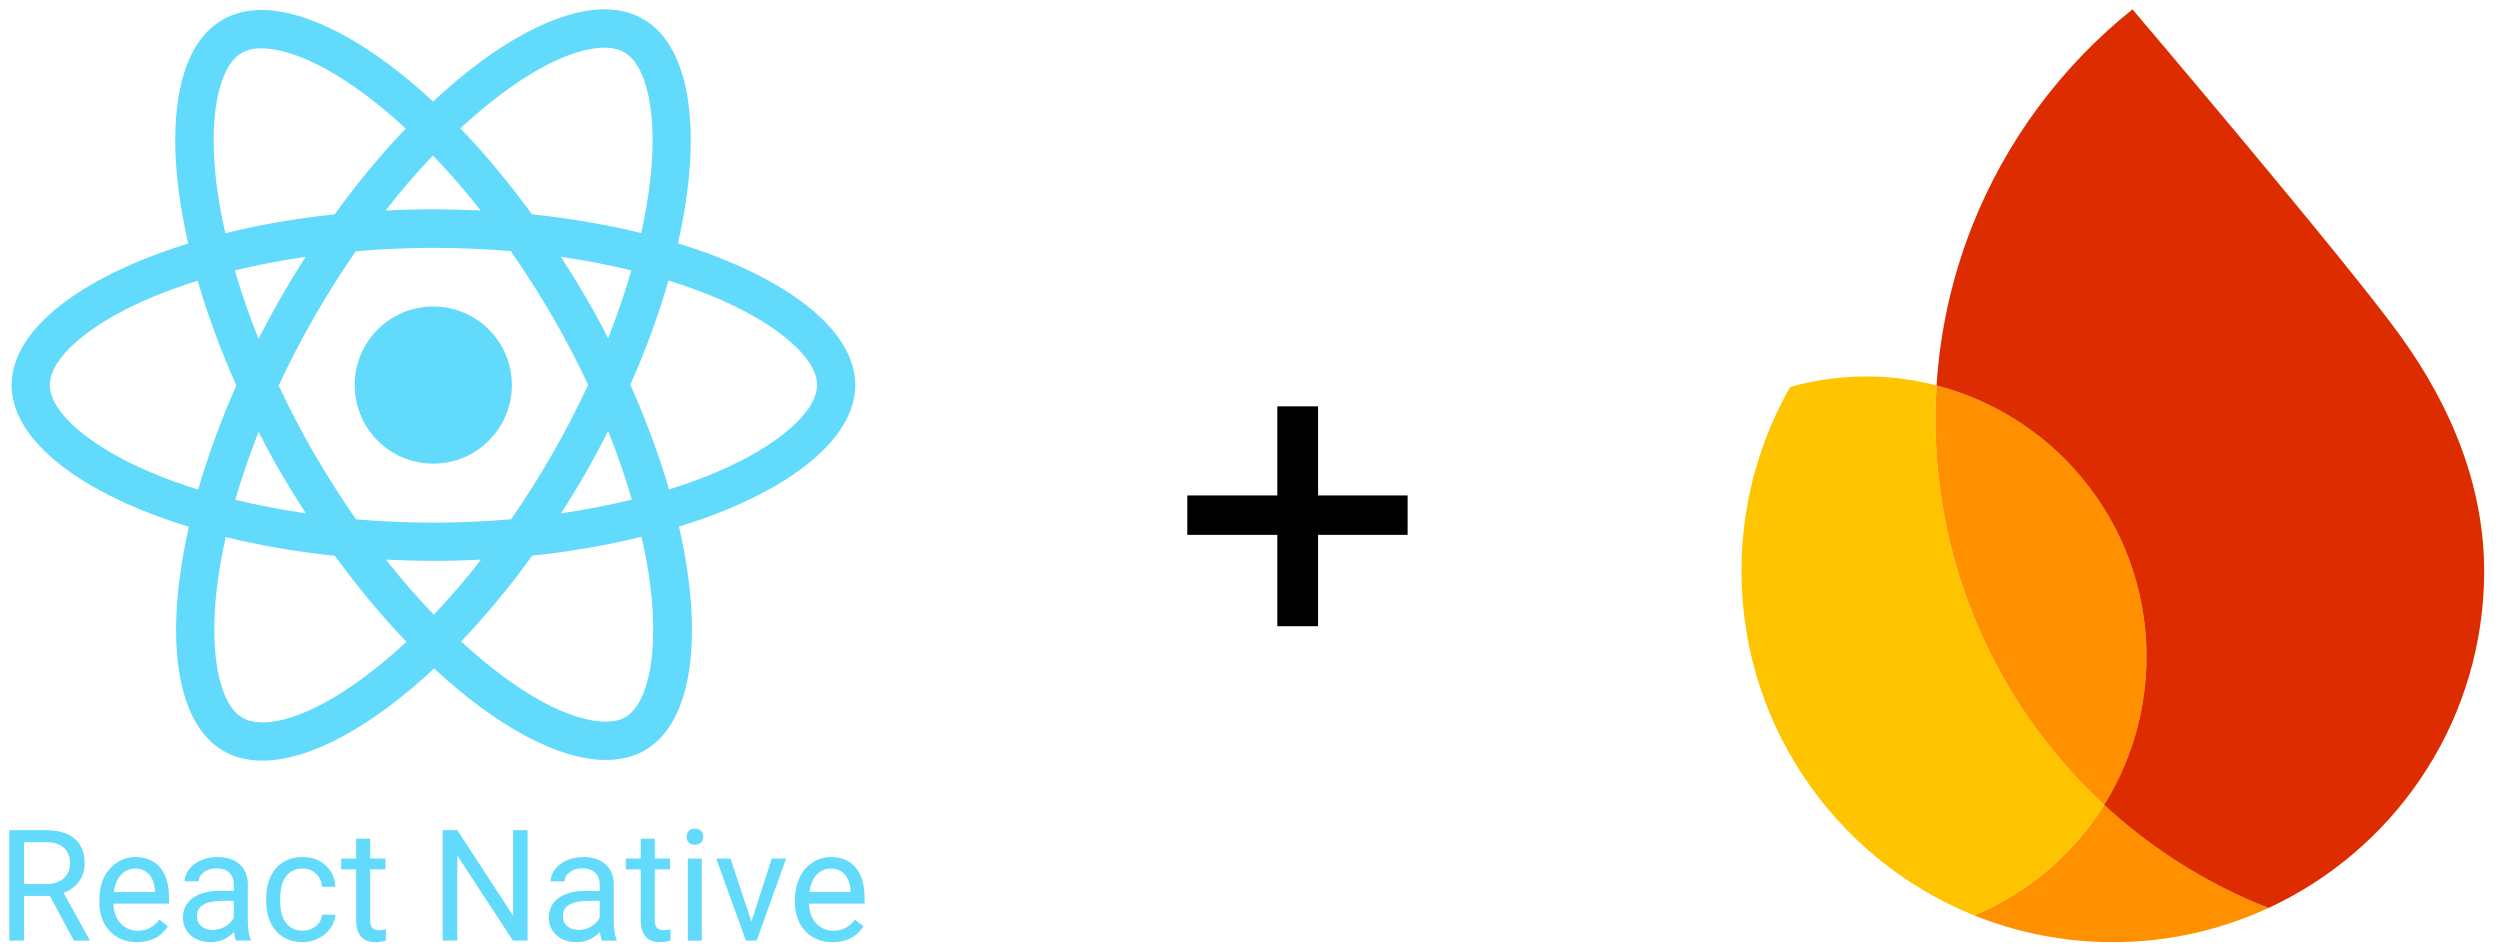 <svg width="134" height="51" viewBox="0 0 134 51" fill="none" xmlns="http://www.w3.org/2000/svg">
<path d="M34.56 40.218C37.15 38.724 37.731 34.07 36.394 28.226C42.109 26.465 45.842 23.626 45.842 20.64C45.842 17.654 42.091 14.806 36.339 13.045C37.666 7.183 37.076 2.519 34.477 1.025C33.88 0.677 33.183 0.502 32.422 0.5C32.42 0.5 32.418 0.5 32.417 0.5C32.415 0.5 32.414 0.5 32.413 0.5C29.879 0.504 26.565 2.31 23.214 5.441C19.858 2.325 16.54 0.537 14.006 0.537C13.231 0.537 12.531 0.712 11.922 1.062C9.332 2.556 8.752 7.21 10.088 13.054C4.355 14.824 0.622 17.654 0.622 20.64C0.622 23.626 4.373 26.475 10.125 28.235C8.798 34.097 9.388 38.761 11.987 40.254C12.586 40.605 13.287 40.77 14.061 40.77C16.596 40.77 19.914 38.964 23.269 35.83C26.624 38.946 29.943 40.734 32.477 40.734C33.251 40.734 33.952 40.568 34.56 40.218ZM35.832 15.036C36.745 15.321 37.611 15.635 38.422 15.976C41.685 17.368 43.796 19.193 43.796 20.64C43.786 22.087 41.676 23.921 38.413 25.304C37.62 25.645 36.754 25.949 35.86 26.235C35.334 24.428 34.643 22.548 33.786 20.621C34.634 18.704 35.316 16.833 35.832 15.036ZM15.065 25.359C15.499 26.097 15.941 26.816 16.393 27.516C15.084 27.323 13.821 27.083 12.613 26.788C12.954 25.599 13.379 24.373 13.858 23.147C14.236 23.884 14.632 24.622 15.065 25.359ZM12.586 14.492C13.793 14.206 15.065 13.957 16.383 13.764C15.932 14.473 15.48 15.202 15.056 15.948C14.632 16.686 14.236 17.423 13.858 18.16C13.374 16.959 12.95 15.735 12.586 14.492ZM14.937 20.668C15.508 19.433 16.153 18.197 16.845 16.99C17.564 15.746 18.301 14.566 19.066 13.469C20.439 13.349 21.831 13.285 23.232 13.285C24.633 13.285 26.015 13.349 27.38 13.46C28.145 14.557 28.891 15.727 29.61 16.962C30.311 18.17 30.947 19.396 31.527 20.631C30.947 21.866 30.311 23.101 29.619 24.309C28.901 25.553 28.163 26.733 27.398 27.83C26.025 27.95 24.633 28.014 23.232 28.014C21.831 28.014 20.449 27.95 19.084 27.839C18.319 26.742 17.573 25.572 16.854 24.337C16.153 23.129 15.517 21.903 14.937 20.668ZM30.062 13.764C31.371 13.957 32.634 14.197 33.841 14.492C33.5 15.681 33.076 16.907 32.597 18.133C32.219 17.395 31.823 16.658 31.389 15.921C30.965 15.183 30.514 14.464 30.062 13.764ZM31.399 25.332C31.823 24.594 32.219 23.848 32.597 23.11C33.081 24.312 33.505 25.536 33.869 26.779C32.661 27.074 31.389 27.323 30.072 27.516C30.523 26.806 30.975 26.078 31.399 25.332ZM32.417 2.556C32.839 2.556 33.179 2.648 33.463 2.804C34.717 3.523 35.261 6.261 34.837 9.782C34.735 10.648 34.57 11.561 34.367 12.492C32.56 12.049 30.588 11.708 28.514 11.487C27.27 9.782 25.979 8.233 24.679 6.879C27.681 4.088 30.5 2.558 32.417 2.556ZM25.767 11.284C24.937 11.247 24.089 11.22 23.232 11.22C22.375 11.22 21.509 11.238 20.67 11.284C21.461 10.256 22.307 9.271 23.204 8.335C24.062 9.219 24.919 10.206 25.767 11.284ZM12.946 2.841C13.222 2.675 13.582 2.592 14.006 2.592C15.914 2.592 18.743 4.113 21.748 6.888C20.458 8.242 19.167 9.782 17.941 11.487C15.858 11.708 13.886 12.049 12.079 12.501C11.867 11.579 11.71 10.685 11.6 9.828C11.167 6.307 11.701 3.569 12.946 2.841ZM10.623 26.244C9.71 25.958 8.844 25.645 8.042 25.304C4.779 23.912 2.668 22.087 2.668 20.64C2.668 19.193 4.779 17.359 8.042 15.976C8.834 15.635 9.701 15.331 10.595 15.045C11.12 16.852 11.812 18.732 12.669 20.659C11.821 22.576 11.139 24.447 10.623 26.244ZM14.042 38.724C13.628 38.715 13.278 38.632 13.001 38.475C11.748 37.756 11.203 35.019 11.628 31.498C11.729 30.631 11.895 29.719 12.098 28.788C13.904 29.23 15.877 29.572 17.951 29.793C19.195 31.498 20.485 33.046 21.785 34.401C18.78 37.194 15.96 38.724 14.042 38.724ZM23.25 32.945C22.393 32.06 21.536 31.074 20.688 29.995C21.518 30.032 22.366 30.06 23.223 30.06C24.08 30.06 24.946 30.042 25.785 29.995C24.994 31.024 24.148 32.008 23.25 32.945ZM24.716 34.383C26.007 33.028 27.297 31.489 28.523 29.784C30.606 29.562 32.579 29.221 34.385 28.77C34.597 29.701 34.763 30.595 34.864 31.452C35.298 34.973 34.763 37.711 33.519 38.439C33.242 38.605 32.883 38.678 32.459 38.678C30.551 38.678 27.721 37.158 24.716 34.383Z" fill="#61DAFB"/>
<path d="M23.223 24.852C25.549 24.852 27.435 22.966 27.435 20.64C27.435 18.313 25.549 16.428 23.223 16.428C20.896 16.428 19.011 18.314 19.011 20.64C19.011 22.966 20.896 24.852 23.223 24.852Z" fill="#61DAFB"/>
<path d="M7.249 45.938C6.9 45.938 6.575 46.035 6.274 46.23C5.975 46.423 5.742 46.691 5.574 47.035C5.409 47.377 5.326 47.766 5.326 48.202V48.341C5.326 48.997 5.513 49.521 5.887 49.914C6.261 50.305 6.747 50.5 7.343 50.5C8.08 50.5 8.633 50.216 9.002 49.65L8.542 49.292C8.404 49.471 8.243 49.615 8.058 49.723C7.874 49.832 7.649 49.886 7.383 49.886C7.009 49.886 6.7 49.753 6.456 49.487C6.215 49.219 6.089 48.868 6.078 48.434H9.059V48.121C9.059 47.419 8.9 46.88 8.583 46.503C8.266 46.126 7.821 45.938 7.249 45.938ZM8.306 47.816H6.103C6.151 47.418 6.279 47.109 6.485 46.889C6.691 46.667 6.945 46.556 7.249 46.556C7.564 46.556 7.813 46.662 7.997 46.873C8.182 47.082 8.285 47.377 8.306 47.759V47.816Z" fill="#61DAFB"/>
<path d="M37.247 44.417C37.1 44.417 36.989 44.459 36.913 44.543C36.84 44.627 36.804 44.73 36.804 44.852C36.804 44.974 36.84 45.076 36.913 45.157C36.989 45.238 37.1 45.279 37.247 45.279C37.393 45.279 37.505 45.238 37.58 45.157C37.656 45.076 37.694 44.974 37.694 44.852C37.694 44.73 37.656 44.627 37.58 44.543C37.505 44.459 37.394 44.417 37.247 44.417Z" fill="#61DAFB"/>
<path d="M46.342 48.121C46.342 47.419 46.184 46.88 45.867 46.503C45.55 46.126 45.105 45.938 44.533 45.938C44.183 45.938 43.858 46.035 43.557 46.23C43.259 46.423 43.026 46.691 42.858 47.035C42.693 47.377 42.61 47.766 42.61 48.202V48.341C42.61 48.997 42.797 49.521 43.171 49.914C43.545 50.305 44.03 50.5 44.626 50.5C45.364 50.5 45.917 50.216 46.285 49.65L45.826 49.292C45.688 49.471 45.526 49.615 45.342 49.723C45.157 49.831 44.933 49.886 44.667 49.886C44.293 49.886 43.984 49.753 43.74 49.487C43.498 49.219 43.373 48.868 43.362 48.434H46.342L46.342 48.121ZM45.59 47.816H43.387C43.435 47.418 43.563 47.109 43.769 46.889C43.975 46.667 44.23 46.556 44.533 46.556C44.836 46.556 45.097 46.662 45.281 46.873C45.465 47.082 45.568 47.377 45.59 47.759L45.59 47.816Z" fill="#61DAFB"/>
<path d="M4.236 47.243C4.437 46.969 4.537 46.648 4.537 46.279C4.537 45.699 4.357 45.257 3.997 44.954C3.639 44.65 3.127 44.498 2.46 44.498H0.5L0.5 50.418H1.285V48.023H2.675L3.96 50.418H4.798V50.37L3.407 47.857C3.762 47.721 4.038 47.517 4.236 47.243ZM2.484 47.385H1.285L1.285 45.141H2.48C2.892 45.143 3.207 45.242 3.423 45.438C3.643 45.633 3.753 45.913 3.753 46.279C3.753 46.615 3.637 46.883 3.407 47.084C3.179 47.285 2.872 47.385 2.484 47.385Z" fill="#61DAFB"/>
<path d="M13.283 47.365C13.272 46.92 13.123 46.572 12.836 46.32C12.549 46.065 12.152 45.938 11.645 45.938C11.325 45.938 11.031 45.997 10.762 46.116C10.497 46.236 10.285 46.398 10.128 46.604C9.974 46.808 9.896 47.019 9.896 47.239H10.653C10.653 47.046 10.744 46.882 10.925 46.747C11.107 46.611 11.332 46.544 11.6 46.544C11.906 46.544 12.138 46.622 12.296 46.779C12.453 46.934 12.531 47.142 12.531 47.405V47.751H11.799C11.168 47.751 10.677 47.878 10.327 48.133C9.981 48.385 9.807 48.74 9.807 49.198C9.807 49.575 9.945 49.886 10.222 50.133C10.501 50.377 10.857 50.499 11.291 50.499C11.776 50.499 12.194 50.317 12.543 49.954C12.57 50.177 12.605 50.331 12.649 50.418H13.438V50.352C13.335 50.114 13.283 49.793 13.283 49.389L13.283 47.365ZM12.531 49.186C12.436 49.381 12.283 49.54 12.072 49.662C11.86 49.784 11.636 49.845 11.4 49.845C11.165 49.845 10.952 49.778 10.794 49.646C10.637 49.513 10.559 49.328 10.559 49.093C10.559 48.553 11.02 48.284 11.941 48.284H12.531L12.531 49.186Z" fill="#61DAFB"/>
<path d="M40.276 49.398L39.158 46.019H38.39L39.983 50.418H40.557L42.134 46.019H41.366L40.276 49.398Z" fill="#61DAFB"/>
<path d="M35.206 49.727C35.133 49.638 35.096 49.505 35.096 49.329V46.601H35.917V46.019H35.096V44.954H34.344V46.019H33.543V46.601H34.344V49.329C34.344 49.703 34.429 49.992 34.6 50.195C34.771 50.398 35.024 50.5 35.36 50.5C35.548 50.5 35.74 50.473 35.938 50.419V49.809C35.786 49.841 35.667 49.858 35.58 49.858C35.404 49.858 35.279 49.814 35.206 49.727Z" fill="#61DAFB"/>
<path d="M16.93 49.642C16.73 49.804 16.495 49.885 16.227 49.885C15.839 49.885 15.541 49.749 15.332 49.475C15.124 49.201 15.019 48.81 15.019 48.304V48.161C15.019 47.641 15.124 47.244 15.332 46.97C15.544 46.693 15.841 46.555 16.223 46.555C16.507 46.555 16.746 46.647 16.938 46.832C17.134 47.013 17.242 47.246 17.264 47.531H17.975C17.953 47.059 17.779 46.676 17.451 46.38C17.125 46.085 16.716 45.937 16.223 45.937C15.822 45.937 15.473 46.029 15.178 46.214C14.885 46.398 14.66 46.657 14.503 46.99C14.345 47.324 14.267 47.704 14.267 48.133V48.259C14.267 48.953 14.443 49.5 14.796 49.901C15.151 50.3 15.628 50.499 16.227 50.499C16.525 50.499 16.807 50.431 17.072 50.296C17.341 50.16 17.555 49.979 17.715 49.751C17.875 49.523 17.962 49.283 17.975 49.031H17.264C17.242 49.275 17.131 49.479 16.93 49.642Z" fill="#61DAFB"/>
<path d="M27.501 49.081L24.513 44.498H23.728V50.418H24.513V45.856L27.493 50.418H28.278V44.498H27.501V49.081Z" fill="#61DAFB"/>
<path d="M32.897 47.365C32.886 46.92 32.737 46.572 32.449 46.32C32.162 46.065 31.765 45.938 31.258 45.938C30.938 45.938 30.644 45.997 30.376 46.116C30.11 46.236 29.899 46.398 29.742 46.604C29.587 46.808 29.51 47.019 29.51 47.239H30.266C30.266 47.046 30.357 46.882 30.539 46.747C30.72 46.611 30.945 46.544 31.214 46.544C31.52 46.544 31.752 46.622 31.909 46.779C32.066 46.934 32.145 47.142 32.145 47.405V47.751H31.413C30.781 47.751 30.291 47.878 29.941 48.133C29.594 48.385 29.42 48.74 29.42 49.198C29.42 49.575 29.559 49.886 29.835 50.133C30.114 50.377 30.471 50.499 30.904 50.499C31.39 50.499 31.807 50.317 32.157 49.954C32.184 50.177 32.219 50.331 32.263 50.418H33.052V50.352C32.949 50.114 32.897 49.793 32.897 49.389L32.897 47.365ZM32.145 49.186C32.049 49.381 31.896 49.54 31.685 49.662C31.474 49.784 31.25 49.845 31.014 49.845C30.778 49.845 30.565 49.778 30.408 49.646C30.251 49.513 30.172 49.328 30.172 49.093C30.172 48.553 30.633 48.284 31.555 48.284H32.144L32.145 49.186Z" fill="#61DAFB"/>
<path d="M37.617 46.019H36.865V50.418H37.617V46.019Z" fill="#61DAFB"/>
<path d="M19.951 49.727C19.878 49.638 19.841 49.505 19.841 49.329V46.601H20.662V46.019H19.841V44.954H19.089V46.019H18.288V46.601H19.089V49.329C19.089 49.703 19.174 49.992 19.345 50.195C19.516 50.398 19.769 50.5 20.105 50.5C20.293 50.5 20.485 50.473 20.683 50.419V49.809C20.531 49.841 20.412 49.858 20.325 49.858C20.149 49.858 20.024 49.814 19.951 49.727Z" fill="#61DAFB"/>
<path d="M68.464 33.564V28.668H63.64V26.556H68.464V21.78H70.648V26.556H75.448V28.668H70.648V33.564H68.464Z" fill="black"/>
<path d="M105.812 49.063C107.904 49.905 110.174 50.405 112.557 50.488C115.782 50.6 118.85 49.934 121.591 48.667C118.303 47.375 115.326 45.486 112.784 43.137C111.137 45.775 108.7 47.858 105.812 49.063Z" fill="#FF9100"/>
<path d="M112.784 43.137C106.983 37.772 103.463 30.007 103.76 21.489C103.77 21.212 103.785 20.936 103.802 20.66C102.763 20.391 101.678 20.227 100.562 20.188C98.964 20.132 97.417 20.33 95.956 20.742C94.407 23.454 93.472 26.567 93.356 29.901C93.056 38.505 98.263 46.023 105.812 49.063C108.7 47.858 111.137 45.777 112.784 43.137Z" fill="#FFC400"/>
<path d="M112.784 43.137C114.133 40.978 114.951 38.449 115.046 35.722C115.296 28.55 110.475 22.381 103.802 20.66C103.785 20.936 103.77 21.212 103.76 21.489C103.463 30.007 106.983 37.772 112.784 43.137Z" fill="#FF9100"/>
<path d="M114.3 0.5C110.499 3.545 107.498 7.559 105.682 12.184C104.643 14.833 103.99 17.678 103.799 20.661C110.472 22.383 115.293 28.552 115.043 35.724C114.947 38.45 114.127 40.978 112.781 43.139C115.322 45.49 118.3 47.377 121.588 48.669C128.188 45.618 132.87 39.054 133.141 31.289C133.317 26.259 131.384 21.775 128.653 17.991C125.769 13.988 114.3 0.5 114.3 0.5Z" fill="#DD2C00"/>
</svg>
